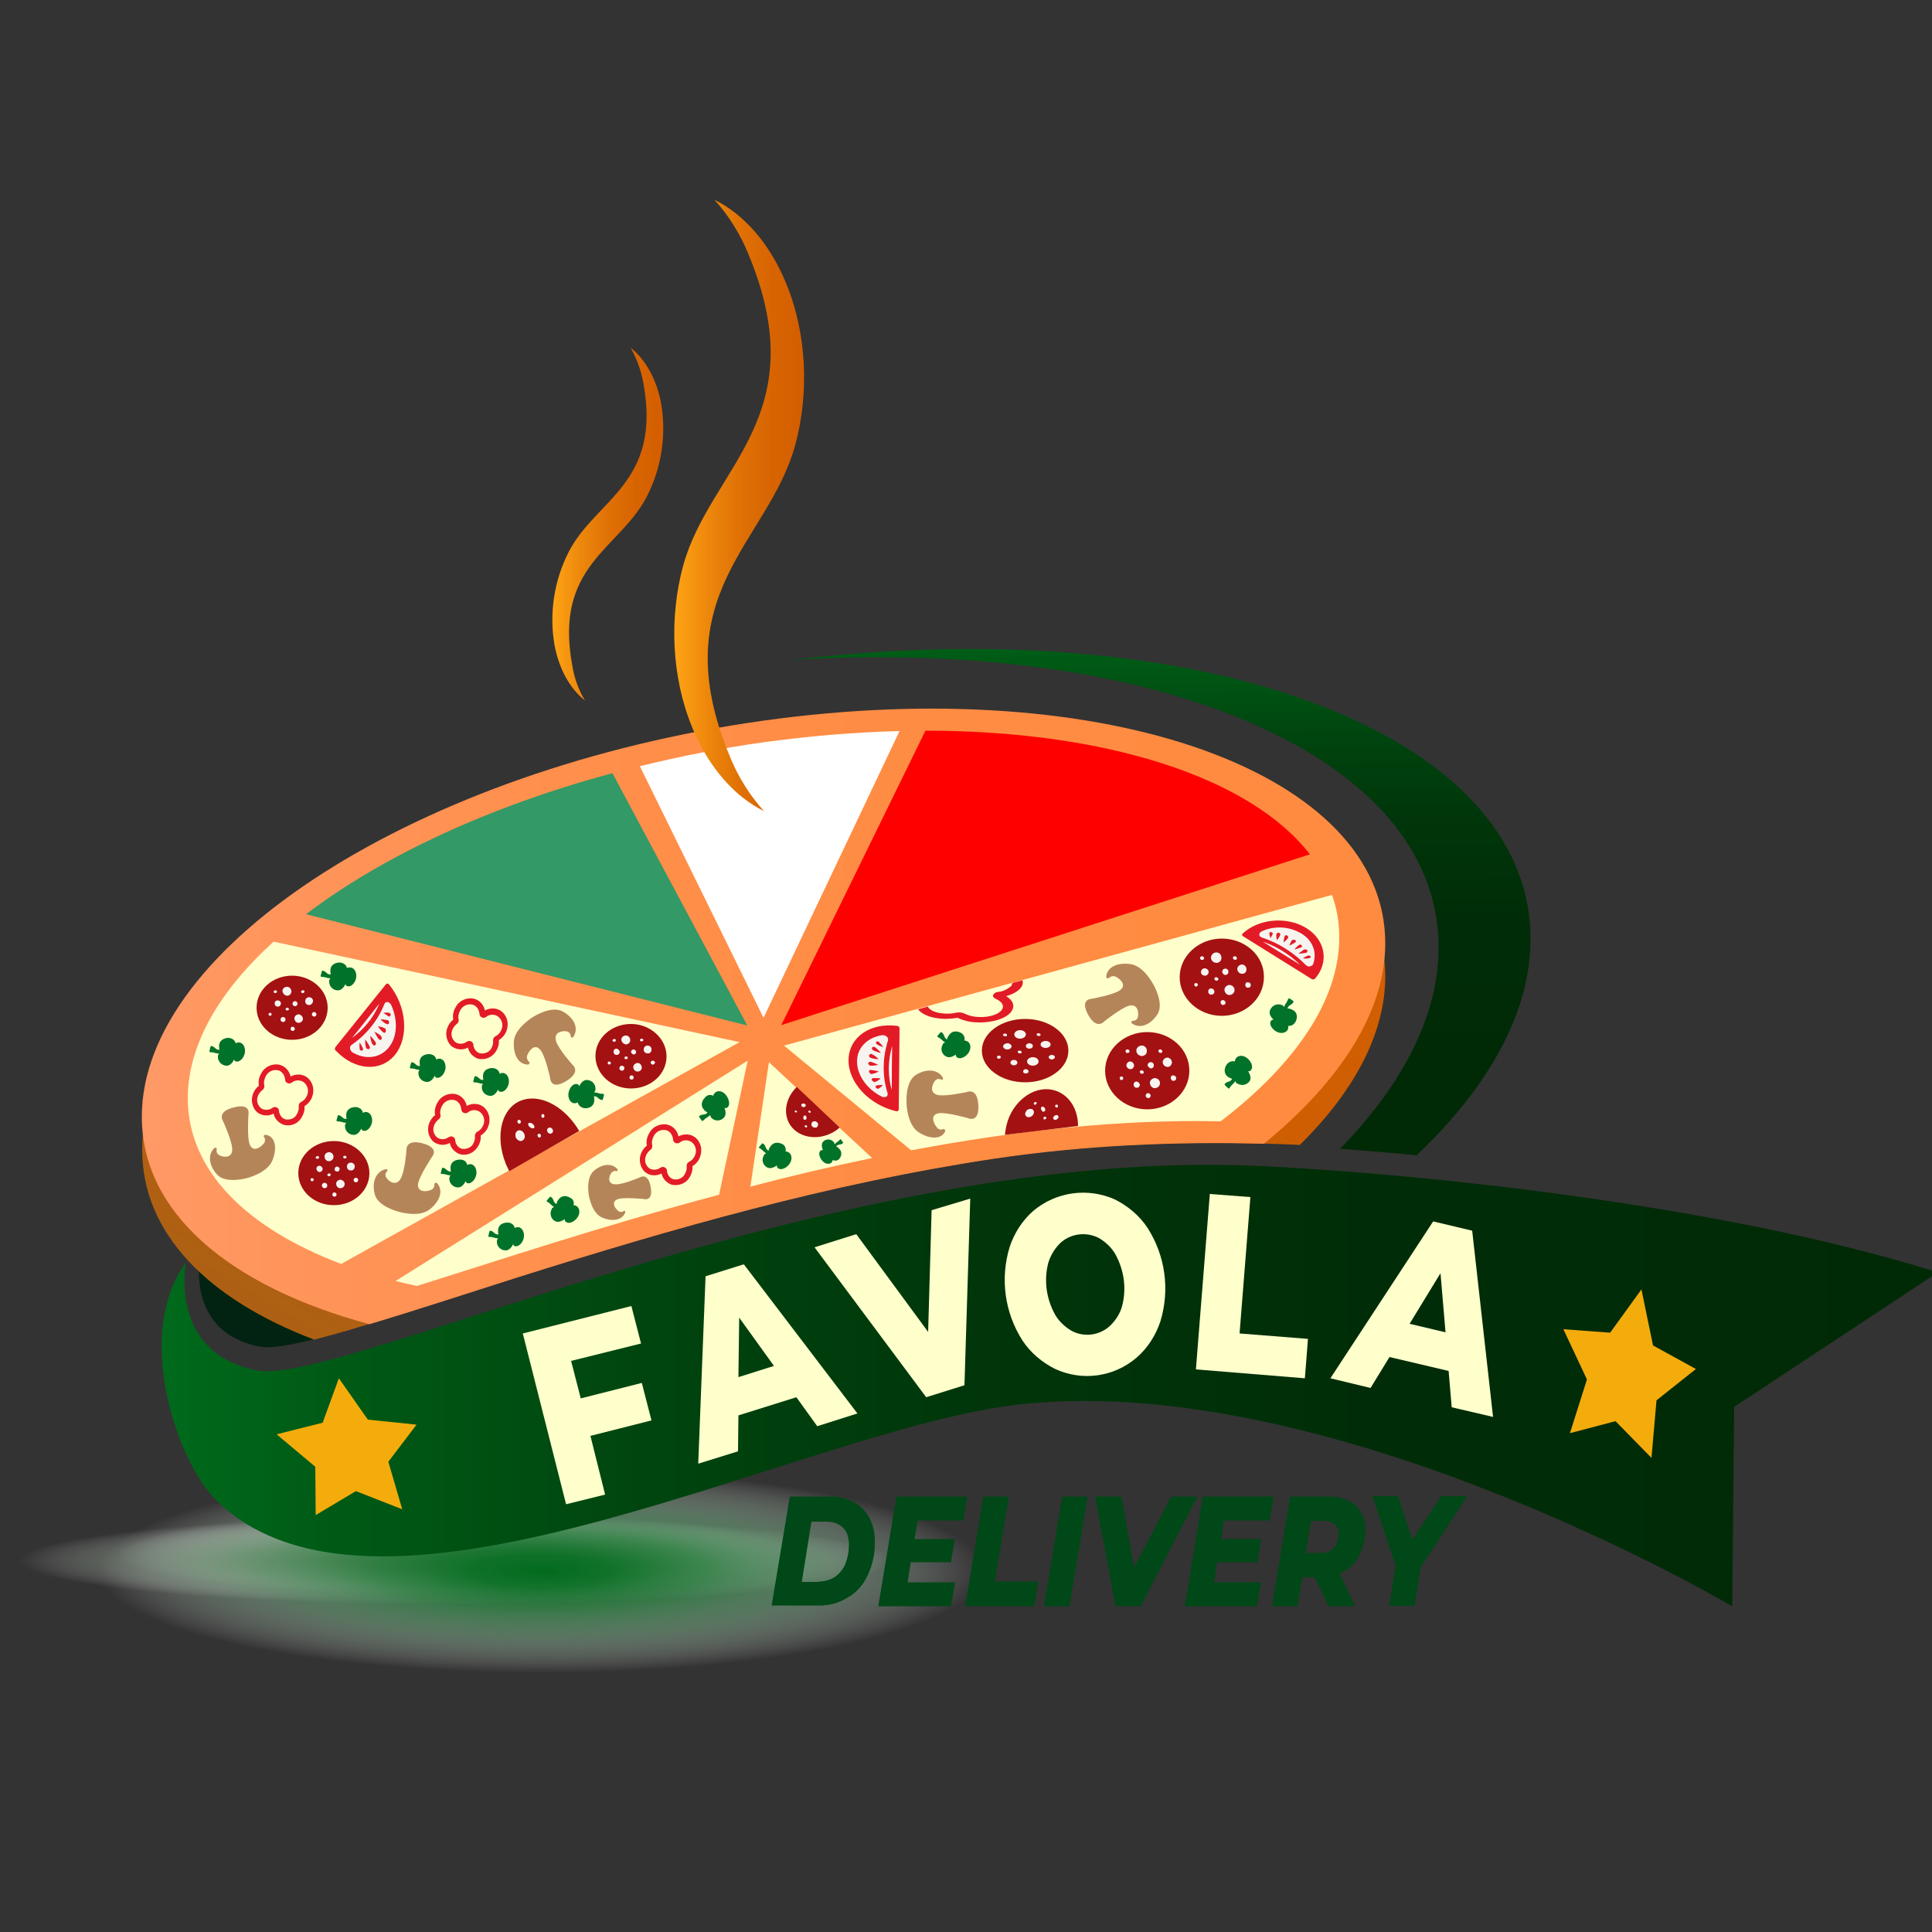 <?xml version="1.0" encoding="UTF-8"?> <svg xmlns="http://www.w3.org/2000/svg" xmlns:xlink="http://www.w3.org/1999/xlink" version="1.1" id="e336ef4f-f870-429b-a450-56c8945fea62" x="0px" y="0px" viewBox="277.5 146.7 500 500" style="enable-background:new 277.5 146.7 500 500;" xml:space="preserve"><rect x="277.5" y="146.7" width="500" height="500" fill="#333333" stroke="none"/> <style type="text/css"> .st0{fill:url(#SVGID_1_);} .st1{fill:url(#SVGID_2_);} .st2{fill:url(#SVGID_3_);} .st3{fill:url(#SVGID_4_);} .st4{fill:#022311;} .st5{fill:url(#SVGID_5_);} .st6{fill:url(#SVGID_6_);} .st7{fill:#339966;} .st8{fill:#FFFFFF;} .st9{fill:#FF0000;} .st10{fill:#FFFFCC;} .st11{fill:url(#SVGID_7_);} .st12{fill:#F4AC0C;} .st13{fill:url(#SVGID_8_);} .st14{fill:url(#SVGID_9_);} .st15{fill:#004817;} .st16{fill:#A31113;} .st17{fill:#F7F4F0;} .st18{fill:#B5855A;} .st19{fill:#E31B27;} .st20{fill:#00722A;} </style> <title>logo</title> <g id="f854ee1a-43fa-4ed0-9c2b-8bb8b130c0a4"> <g id="a433ac24-49c9-4964-9404-1d87e79416a1"> <g id="ad58ec67-55ac-4d92-bf6b-05522c2b8379"> <radialGradient id="SVGID_1_" cx="527.663" cy="1240.862" r="96.085" gradientTransform="matrix(1.29 0 0 -0.16 -285.49 747.261)" gradientUnits="userSpaceOnUse"> <stop offset="0" style="stop-color:#000000"></stop> <stop offset="0" style="stop-color:#020202"></stop> <stop offset="0.71" style="stop-color:#FFFFFF;stop-opacity:0"></stop> </radialGradient> <path class="st0" d="M554.9,550c0,8.4-55.3,15.2-123.5,15.2S308,558.4,308,550c0-8.4,55.3-15.2,123.5-15.2S554.9,541.6,554.9,550 z"></path> <radialGradient id="SVGID_2_" cx="667.807" cy="1642.32" r="96.085" gradientTransform="matrix(1.78 0 0 -0.18 -793.31 846.198)" gradientUnits="userSpaceOnUse"> <stop offset="0" style="stop-color:#003F05"></stop> <stop offset="0" style="stop-color:#024107"></stop> <stop offset="0.15" style="stop-color:#17511B;stop-opacity:0.92"></stop> <stop offset="0.33" style="stop-color:#527D55;stop-opacity:0.68"></stop> <stop offset="0.54" style="stop-color:#B4C6B5;stop-opacity:0.3"></stop> <stop offset="0.66" style="stop-color:#FFFFFF;stop-opacity:0"></stop> </radialGradient> <path class="st1" d="M618.2,549.8c0,9.8-76.6,17.8-171.1,17.8s-171.1-8-171.1-17.8s76.6-17.8,171.1-17.8S618.2,540,618.2,549.8z"></path> <radialGradient id="SVGID_3_" cx="680.312" cy="1981.709" r="96.091" gradientTransform="matrix(1.78 0 0 -0.41 -793.31 1365.761)" gradientUnits="userSpaceOnUse"> <stop offset="0" style="stop-color:#006A1B"></stop> <stop offset="0" style="stop-color:#026B1D"></stop> <stop offset="0.11" style="stop-color:#0F7329;stop-opacity:0.95"></stop> <stop offset="0.25" style="stop-color:#35894B;stop-opacity:0.8"></stop> <stop offset="0.41" style="stop-color:#73AD82;stop-opacity:0.55"></stop> <stop offset="0.58" style="stop-color:#CAE0CF;stop-opacity:0.21"></stop> <stop offset="0.67" style="stop-color:#FFFFFF;stop-opacity:0"></stop> </radialGradient> <path class="st2" d="M640.5,555.5c0,21.8-76.6,39.4-171.1,39.4s-171.1-17.7-171.1-39.4c0-21.8,76.6-39.5,171.1-39.5 S640.5,533.7,640.5,555.5z"></path> <linearGradient id="SVGID_4_" gradientUnits="userSpaceOnUse" x1="577.504" y1="584.878" x2="578.712" y2="468.952" gradientTransform="matrix(1 0 0 -1 0 890.64)"> <stop offset="0" style="stop-color:#006A1B"></stop> <stop offset="9.000000e-002" style="stop-color:#005B16"></stop> <stop offset="0.27" style="stop-color:#00450F"></stop> <stop offset="0.46" style="stop-color:#00360A"></stop> <stop offset="0.68" style="stop-color:#002D07"></stop> <stop offset="0.99" style="stop-color:#002A06"></stop> </linearGradient> <path class="st3" d="M482.4,317.5c106.3-12.8,191.2,18.8,191.2,72.2c0,19-10.8,38.3-29.5,56c-6.7-0.7-13.4-1.2-19.8-1.7 c16.2-16.6,25.5-34.5,25.5-52.1C649.9,342.5,577.3,311.7,482.4,317.5z"></path> <path class="st4" d="M329.3,471.9c0,0-3.9,19.7,15.5,23.3c3.7,0.7,11.2-1,21.6-4C350.6,486.9,337.8,480.3,329.3,471.9z"></path> <linearGradient id="SVGID_5_" gradientUnits="userSpaceOnUse" x1="404.073" y1="350.926" x2="545.36" y2="585.495" gradientTransform="matrix(1 0 0 -1 0 890.64)"> <stop offset="0" style="stop-color:#A96015"></stop> <stop offset="3.000000e-002" style="stop-color:#AB6014"></stop> <stop offset="0.38" style="stop-color:#C25F09"></stop> <stop offset="0.71" style="stop-color:#CF5E02"></stop> <stop offset="1" style="stop-color:#D45E00"></stop> </linearGradient> <path class="st5" d="M475.1,341.8c88.8-12.4,160.9,13.4,160.9,57.6c0,14.8-8.1,29.8-22.1,43.6c-26.4-1.2-52.7-0.5-79.2,3.5 c-42,6.3-83,18-123.5,30.8c-14.6,4.6-29.2,9.5-44,13.8c-1.7,0.5-4.9,1.4-8.4,2.3c-27.6-10.5-44.5-27.6-44.5-49.1 C314.2,400.1,386.2,354.2,475.1,341.8z"></path> <linearGradient id="SVGID_6_" gradientUnits="userSpaceOnUse" x1="314.186" y1="480.948" x2="635.946" y2="480.948" gradientTransform="matrix(1 0 0 -1 0 890.64)"> <stop offset="0" style="stop-color:#FF9966"></stop> <stop offset="0.11" style="stop-color:#FF955B"></stop> <stop offset="0.34" style="stop-color:#FF8F4C"></stop> <stop offset="0.61" style="stop-color:#FF8C43"></stop> <stop offset="0.99" style="stop-color:#FF8B40"></stop> </linearGradient> <path class="st6" d="M475.1,333.2c88.8-12.4,160.9,13.4,160.9,57.6c0,17.8-11.7,35.8-31.4,51.9c-23.3-0.6-46.6,0.4-70,3.9 c-42,6.3-83,18-123.5,30.8c-12.6,4-25.3,8.2-38,12c-36-9.7-58.9-28.7-58.9-53.7C314.2,391.5,386.2,345.6,475.1,333.2z"></path> <path class="st7" d="M356.7,383.3l114.2,28.8L436,346.8C404,355.4,376.3,368.4,356.7,383.3z"></path> <path class="st8" d="M443.1,345l32,65.1l35.2-74.2c-11.8,0.3-23.5,1.3-35.2,2.9C464.3,340.3,453.6,342.4,443.1,345z"></path> <path class="st9" d="M517,335.8L479.7,412l136.8-44.2C601.1,347.9,563.8,335.8,517,335.8z"></path> <path class="st10" d="M622.2,378.3l-141.8,39l32.9,27.1c26.5-5,53.8-8.1,80.1-7.5c19.2-14.7,30.7-31.3,30.7-47.6 C624.1,385.5,623.5,381.8,622.2,378.3z"></path> <path class="st10" d="M503.2,446.4l-26.7-24.8l-4.8,32.2C481.9,451.1,492.5,448.6,503.2,446.4z"></path> <path class="st10" d="M463.6,455.9l7.4-34.7l-91.1,57c1.8,0.5,3.6,0.9,5.5,1.3C406.8,472.8,433.8,463.8,463.6,455.9z"></path> <path class="st10" d="M365.8,473.8l103.1-57.4l-120.6-26c-14.1,12.8-22.2,26.8-22.2,40.5C326.1,449.6,341.2,464.5,365.8,473.8z"></path> <linearGradient id="SVGID_7_" gradientUnits="userSpaceOnUse" x1="319.338" y1="385.387" x2="778.989" y2="385.387" gradientTransform="matrix(1 0 0 -1 0 890.64)"> <stop offset="0" style="stop-color:#006A1B"></stop> <stop offset="9.000000e-002" style="stop-color:#005B16"></stop> <stop offset="0.27" style="stop-color:#00450F"></stop> <stop offset="0.46" style="stop-color:#00360A"></stop> <stop offset="0.68" style="stop-color:#002D07"></stop> <stop offset="0.99" style="stop-color:#002A06"></stop> </linearGradient> <path class="st11" d="M325.6,473.5c0,0-4.6,23.5,18.6,27.9c21.7,4,151.2-58.5,260.2-52.9h0.1c52.7,2.7,125.3,11.9,174.5,27.5 l-52.7,34.8l-0.5,51.6c0,0-102.9-60.9-183.9-52.3c-55.8,5.9-165.9,66.4-208.3,25C323.1,524.9,312.1,491.7,325.6,473.5z"></path> <polygon class="st12" points="365.2,503.4 372.7,514.1 385.3,515.4 378,525 381.6,537.3 369.6,532.6 359.2,538.8 359.1,526.3 349.1,517.9 361,514.9 "></polygon> <polygon class="st12" points="702.3,480.4 705.3,494.9 716.4,501 706.2,509.1 704.9,524 695.6,514.5 683.8,517.6 688.2,503.7 682.1,490.7 694.2,491.6 "></polygon> <linearGradient id="SVGID_8_" gradientUnits="userSpaceOnUse" x1="451.989" y1="613.14" x2="485.583" y2="613.14" gradientTransform="matrix(1 0 0 -1 0 890.64)"> <stop offset="0" style="stop-color:#FFA415"></stop> <stop offset="0.26" style="stop-color:#ED870C"></stop> <stop offset="0.52" style="stop-color:#DF7005"></stop> <stop offset="0.78" style="stop-color:#D76301"></stop> <stop offset="1" style="stop-color:#D45E00"></stop> </linearGradient> <path class="st13" d="M466.4,342.5c-17.5-42.1,9.9-55.2,16.9-80.6c3.6-13.3,3.1-28.7-2.4-42c-4.3-10.4-11-17.8-18.5-21.5 c3.7,4.1,6.7,8.9,8.8,14.1c17.5,42.1-9.9,55.2-16.9,80.6c-3.6,13.3-3.1,28.7,2.4,42c4.3,10.4,11,17.8,18.5,21.5 C471.5,352.5,468.5,347.7,466.4,342.5z"></path> <linearGradient id="SVGID_9_" gradientUnits="userSpaceOnUse" x1="420.389" y1="608.297" x2="449.113" y2="608.297" gradientTransform="matrix(1 0 0 -1 0 890.64)"> <stop offset="0" style="stop-color:#FFA415"></stop> <stop offset="0.26" style="stop-color:#ED870C"></stop> <stop offset="0.52" style="stop-color:#DF7005"></stop> <stop offset="0.78" style="stop-color:#D76301"></stop> <stop offset="1" style="stop-color:#D45E00"></stop> </linearGradient> <path class="st14" d="M425.6,318.9c-4.8-26,12.3-30.1,19.3-43.7c3.8-7.4,5.1-15.9,3.7-24.1c-1.2-6.4-4.1-11.4-7.9-14.4 c1.6,2.8,2.7,5.9,3.3,9.1c4.8,26-12.3,30.1-19.3,43.7c-3.8,7.4-5.1,15.9-3.7,24.1c1.2,6.4,4.1,11.4,7.9,14.4 C427.2,325.2,426.1,322.1,425.6,318.9z"></path> <path class="st10" d="M483.6,508.3l-15,4.7l-0.1,9.3l-10.3,3.2l1.9-48.5l9.9-3.1l29.4,38.6l-10.4,3.3L483.6,508.3z M477.8,500.2 l-9-12.5l-0.2,15.4L477.8,500.2z"></path> <path class="st10" d="M425.3,498.9l2.5,9.7l15.8-4l2.5,9.7l-15.8,4l3.8,15.2l-10.1,2.5l-11.2-44.2l28.1-7.1l2.5,9.7L425.3,498.9z "></path> <path class="st10" d="M528.6,456.9l-1.5,48.3l-9.9,3.1l-28.9-38.8l10.8-3.4l18.6,25.3l0.9-31.5L528.6,456.9z"></path> <path class="st10" d="M550.6,501c-3.4-1.7-6.4-4.2-8.5-7.4c-4.6-7.2-5.8-16-3.3-24.2c1.2-3.6,3.3-6.9,6.2-9.4 c5.9-4.9,14-6,21-2.9c3.4,1.7,6.4,4.2,8.5,7.4c4.6,7.2,5.8,16,3.3,24.2c-1.2,3.6-3.3,6.9-6.2,9.4 C565.7,503.1,557.6,504.2,550.6,501L550.6,501z M564.9,489.7c1.4-1.4,2.5-3.1,3-5c1.2-4.6,0.5-9.4-1.8-13.5 c-1-1.7-2.5-3.1-4.2-4.1c-3.3-1.7-7.4-1.2-10.1,1.4c-1.4,1.4-2.4,3.1-3,5c-1.2,4.6-0.5,9.4,1.8,13.5c1,1.7,2.5,3.1,4.2,4.1 C558.1,492.9,562.2,492.3,564.9,489.7L564.9,489.7z"></path> <path class="st10" d="M590.6,455.7l10.5,0.8l-2.8,35.3l17.7,1.4l-0.8,10.2l-28.2-2.3L590.6,455.7z"></path> <path class="st10" d="M652.4,501.5l-15.3-3.6l-4.9,8l-10.4-2.5l26.6-40.6l10.1,2.4l5.4,48.2l-10.7-2.5L652.4,501.5z M651.6,491.5 l-1.3-15.3l-8,13.1L651.6,491.5z"></path> <path class="st15" d="M481.9,534h10.2c2.2-0.1,4.3,0.4,6.3,1.4c1.7,0.9,3.2,2.4,4.1,4.1c1,2,1.5,4.1,1.4,6.3c0.1,3-0.6,6-1.9,8.7 c-1.1,2.4-2.9,4.4-5.2,5.7c-2.3,1.4-4.9,2.1-7.6,2h-12L481.9,534z M489.4,556c1.5,0,2.9-0.4,4.2-1.2c1.2-0.9,2.1-2,2.7-3.4 c0.6-1.6,0.9-3.2,0.9-4.9c0-1.9-0.5-3.4-1.5-4.4c-1-1-2.4-1.6-4.3-1.6h-3.9l-2.5,15.6H489.4z"></path> <path class="st15" d="M515,540.2l-0.8,4.8h10.4l-1,6h-10.4l-0.8,5.2h12.3l-1.1,6.2h-18.8l4.7-28.4h18.3l-1,6.2L515,540.2z"></path> <path class="st15" d="M532,534h6.6l-3.6,22h11.2l-1.1,6.4h-17.8L532,534z"></path> <path class="st15" d="M552.4,534h6.6l-4.7,28.4h-6.6L552.4,534z"></path> <path class="st15" d="M587.4,534l-14.7,28.4h-6.5l-5.3-28.4h6.8l3.3,18.4l9.6-18.4H587.4z"></path> <path class="st15" d="M594.2,540.2l-0.7,4.8h10.4l-1,6h-10.4l-0.8,5.2h12.2l-1.1,6.2h-18.7l4.7-28.4h18.3l-1,6.2L594.2,540.2z"></path> <path class="st15" d="M629,549.8c-1.1,1.9-2.8,3.3-4.8,4.1l4,8.5h-6.9l-3.5-7.5h-3.3l-1.2,7.5h-6.6l4.7-28.4h10 c3,0,5.3,0.8,7,2.4c1.7,1.6,2.5,3.8,2.5,6.6C630.7,545.4,630.2,547.7,629,549.8z M623,541.2c-0.8-0.6-1.7-0.9-2.7-0.9h-3.5 l-1.4,8.3h3.9c1.3,0.1,2.5-0.4,3.4-1.3c0.9-1,1.3-2.3,1.2-3.6C624.1,542.9,623.7,541.9,623,541.2L623,541.2z"></path> <path class="st15" d="M645.2,552.3l-1.6,10h-6.6l1.7-10.3l-6-18.1h6.6l3.7,11.3l7.5-11.3h6.7L645.2,552.3z"></path> <path class="st16" d="M548.9,428.6c4.5,0.4,7.6,4.4,7.6,9.5l-18.9,2.3c0-0.5,0.1-1,0.2-1.6C538.8,432.8,543.8,428.2,548.9,428.6z "></path> <path class="st17" d="M544.9,435.1c-0.3,0.6-0.9,0.8-1.5,0.7c-0.5-0.2-0.7-0.7-0.5-1.2c0,0,0,0,0,0c0-0.1,0.1-0.1,0.1-0.2 c0.3-0.6,0.9-0.8,1.5-0.7c0.5,0.2,0.7,0.7,0.5,1.2c0,0,0,0,0,0C545,435,544.9,435,544.9,435.1L544.9,435.1z"></path> <path class="st17" d="M546.9,433.4c0.1-0.2,0.4-0.4,0.6-0.3c0,0,0.1,0,0.1,0.1c0.3,0.2,0.5,0.5,0.4,0.9c-0.1,0.2-0.4,0.4-0.6,0.3 c0,0-0.1,0-0.1-0.1C547,434.1,546.9,433.8,546.9,433.4z"></path> <path class="st17" d="M550.2,435.7c0.2-0.3,0.5-0.5,0.9-0.4c0.3,0.1,0.4,0.4,0.3,0.7c0,0,0,0.1-0.1,0.1c-0.2,0.3-0.5,0.5-0.9,0.4 c-0.3-0.1-0.4-0.4-0.3-0.7C550.1,435.8,550.1,435.8,550.2,435.7z"></path> <path class="st17" d="M550.6,432.8c0.1-0.2,0.3-0.3,0.5-0.2c0.2,0.1,0.2,0.2,0.2,0.4c0,0,0,0,0,0l0,0.1c-0.1,0.2-0.3,0.3-0.5,0.2 C550.6,433.2,550.5,433,550.6,432.8C550.6,432.8,550.6,432.8,550.6,432.8C550.6,432.8,550.6,432.8,550.6,432.8z"></path> <path class="st17" d="M547.6,435.9c0.1-0.2,0.3-0.2,0.5-0.2c0.2,0.1,0.2,0.3,0.1,0.5c0,0,0,0,0,0v0c-0.1,0.2-0.3,0.2-0.5,0.2 C547.5,436.3,547.5,436.1,547.6,435.9L547.6,435.9z"></path> <path class="st17" d="M545.7,432.4c-0.1,0.2-0.3,0.2-0.5,0.2c-0.1-0.1-0.2-0.3-0.1-0.5l0,0c0.1-0.2,0.3-0.2,0.5-0.2 C545.8,432,545.9,432.2,545.7,432.4L545.7,432.4z"></path> <path class="st18" d="M570,396.2c3.5,0.4,6,5.3,6,5.3s2.8,4.8,1.1,7.6c-1.8,2.9-4.6,3.9-6.6,2.5c-0.2-0.1-0.2-0.3-0.2-0.5 c0.1-0.1,0.2-0.2,0.3-0.2c0.7,0,1.3-0.4,1.4-1.1c0.3-1.6-0.4-3.4-2.4-2.8s-6.4,4.1-6.4,4.1s-1.9,2.2-4.1-1.8s0.8-4.1,0.8-4.1 s5.7-1,7.4-2.2c1.7-1.2,0.5-2.7-1-3.5c-0.6-0.3-1.3-0.2-1.8,0.3c-0.2,0.1-0.4,0.1-0.6,0c0,0,0,0,0,0c-0.1-0.1-0.1-0.2-0.1-0.3 C563.9,397.2,566.4,395.7,570,396.2z"></path> <path class="st19" d="M617,400.1L599.2,389c-0.2-0.1-0.3-0.4-0.2-0.6c0,0,0,0,0,0c0,0,0.1-0.1,0.1-0.1c4.2-3.9,11.5-4.5,16.5-1.4 c5,3.1,5.9,8.9,2.2,13.1C617.6,400.2,617.3,400.2,617,400.1z"></path> <path class="st17" d="M616.5,396.8c-0.4,0.1-0.7-0.1-1-0.3c-3.2-3.3-7.2-5.8-11.5-7.2c-0.3-0.1-0.6-0.4-0.6-0.7 c0-0.3,0.2-0.6,0.5-0.8c3.3-1.6,7.2-1.4,10.4,0.5c3.1,1.9,4.1,5.1,3,8C617.2,396.5,616.9,396.7,616.5,396.8z"></path> <path class="st17" d="M604.3,390.4c3.2,2,6.5,4,9.7,6C611.2,393.7,607.9,391.6,604.3,390.4z"></path> <path class="st19" d="M614.2,391.9c-0.6,0.2-1.1,0.4-1.7,0.5l0,0c0.3-0.4,0.7-0.8,1.1-1.1l0,0c0.3-0.2,0.6-0.2,0.8,0.1 c0.1,0.1,0.1,0.2,0.1,0.3C614.4,391.7,614.3,391.8,614.2,391.9L614.2,391.9z"></path> <path class="st19" d="M615.4,393.3c-0.6,0.1-1.2,0.2-1.8,0.2l0,0c0.4-0.4,0.9-0.7,1.3-1h0c0.1-0.1,0.3-0.1,0.5-0.1 c0.1,0,0.3,0.1,0.4,0.2c0.1,0.1,0.1,0.2,0,0.4C615.7,393.2,615.6,393.3,615.4,393.3L615.4,393.3z"></path> <path class="st19" d="M616.2,394.7c-0.5,0.1-1,0.1-1.5,0l0,0c0.4-0.3,0.8-0.5,1.3-0.7l0,0c0.1,0,0.3,0,0.4,0 c0.1,0,0.2,0.1,0.3,0.2c0,0.1,0,0.2,0,0.3C616.4,394.6,616.3,394.7,616.2,394.7L616.2,394.7z"></path> <path class="st19" d="M609.9,389.2c-0.1,0.5-0.2,0.9-0.2,1.4l0,0c0.4-0.3,0.8-0.7,1.1-1.1l0,0c0.1-0.1,0.1-0.2,0.1-0.4 c-0.1-0.1-0.2-0.2-0.3-0.3c-0.1-0.1-0.3-0.1-0.4,0C610,388.9,609.9,389,609.9,389.2L609.9,389.2z"></path> <path class="st19" d="M607.8,388.6c0,0.5,0,1,0.2,1.4l0,0c0.3-0.4,0.6-0.8,0.8-1.3v0c0.1-0.1,0-0.3,0-0.4 c-0.1-0.1-0.2-0.2-0.4-0.2c-0.1,0-0.3,0-0.4,0.1C607.9,388.3,607.8,388.4,607.8,388.6L607.8,388.6z"></path> <path class="st19" d="M606,388.3c0,0.4,0.2,0.8,0.3,1.2l0,0c0.2-0.4,0.4-0.7,0.6-1.1l0,0c0-0.1,0-0.2-0.1-0.3 c-0.2-0.2-0.5-0.2-0.7-0.1C606,388.1,606,388.2,606,388.3L606,388.3z"></path> <path class="st19" d="M612.7,390.6c-0.5,0.3-1,0.6-1.5,0.8l0,0c0.1-0.5,0.4-0.9,0.6-1.3l0,0c0.1-0.1,0.2-0.2,0.4-0.2 c0.2,0,0.3,0,0.5,0.1c0.1,0.1,0.2,0.2,0.2,0.3C612.9,390.4,612.8,390.5,612.7,390.6L612.7,390.6z"></path> <path class="st18" d="M515.2,439.7c-3-2-3.1-7.5-3.1-7.5s-0.4-5.5,2.4-7.3c2.9-1.8,5.8-1.4,7,0.7c0.1,0.2,0.1,0.4-0.1,0.5 c0,0,0,0,0,0c-0.1,0.1-0.2,0.1-0.3,0c-0.6-0.3-1.3-0.2-1.7,0.4c-0.9,1.3-1.2,3.2,0.9,3.6c2.1,0.4,7.5-0.8,7.5-0.8 s2.7-1.2,2.9,3.5c0.2,4.6-2.6,3.3-2.6,3.3s-5.6-1.6-7.6-1.3c-2.1,0.3-1.7,2.2-0.6,3.6c0.4,0.6,1.1,0.8,1.7,0.5 c0.2-0.1,0.4,0.1,0.5,0.3c0,0,0,0,0,0c0,0.1,0,0.2,0,0.3C521.2,441.5,518.3,441.7,515.2,439.7z"></path> <path class="st19" d="M510.3,412.9l-0.2,20.9c0,0.3-0.3,0.5-0.5,0.5c0,0,0,0,0,0c0,0-0.1,0-0.1,0c-7-1.6-12.5-7.4-12.4-13.3 c0.1-5.9,5.6-9.7,12.6-8.8C510,412.2,510.3,412.5,510.3,412.9z"></path> <path class="st17" d="M507,415c0.3,0.2,0.4,0.6,0.3,1c-1.4,4.4-1.5,9.2-0.1,13.6c0.1,0.3,0,0.7-0.3,0.9c-0.4,0.2-0.8,0.2-1.2,0 c-3.8-1.9-6.4-5.5-6.4-9.1s2.7-6.2,6.5-6.8C506.3,414.6,506.7,414.7,507,415z"></path> <path class="st17" d="M508.3,428.8c0-3.8,0-7.6,0.1-11.4C507.3,421.1,507.2,425.1,508.3,428.8z"></path> <path class="st19" d="M503.3,419.6c0.6,0.3,1.1,0.7,1.6,1.2l0,0c-0.7,0-1.3-0.1-2-0.3h0c-0.2,0-0.3-0.2-0.4-0.3 c-0.1-0.1-0.1-0.3-0.1-0.4c0.1-0.1,0.2-0.2,0.3-0.3C502.9,419.4,503.1,419.4,503.3,419.6L503.3,419.6z"></path> <path class="st19" d="M504.1,417.8c0.5,0.4,1,0.9,1.4,1.4l0,0c-0.7-0.1-1.3-0.4-1.9-0.6h0c-0.2-0.1-0.3-0.2-0.4-0.4 c-0.1-0.1-0.1-0.3,0-0.4c0.1-0.1,0.2-0.2,0.4-0.2C503.7,417.6,503.9,417.7,504.1,417.8L504.1,417.8z"></path> <path class="st19" d="M505,416.4c0.4,0.4,0.8,0.8,1.1,1.3l0,0c-0.6-0.2-1.1-0.4-1.6-0.7h0c-0.1-0.1-0.2-0.2-0.3-0.3 c0-0.1,0-0.3,0.1-0.4c0.1-0.1,0.2-0.1,0.4-0.1C504.7,416.2,504.9,416.3,505,416.4L505,416.4z"></path> <path class="st19" d="M503.3,424.6c0.6-0.1,1.1-0.3,1.6-0.6l0,0c-0.6-0.2-1.3-0.3-2-0.4h0c-0.2,0-0.3,0-0.4,0.1 c-0.1,0.1-0.1,0.3-0.1,0.4c0.1,0.2,0.2,0.3,0.3,0.4C502.9,424.7,503,424.7,503.3,424.6L503.3,424.6z"></path> <path class="st19" d="M504,426.7c0.5-0.2,1-0.5,1.4-0.9l0,0c-0.6-0.1-1.3-0.1-1.9-0.1h0c-0.2,0-0.4,0.2-0.4,0.4c0,0,0,0,0,0 c0,0.1,0,0.2,0.1,0.2c0.1,0.1,0.2,0.3,0.4,0.3C503.7,426.8,503.8,426.8,504,426.7L504,426.7z"></path> <path class="st19" d="M504.9,428.4c0.4-0.2,0.8-0.6,1.1-0.9l0,0c-0.5,0-1.1,0-1.6,0.1h0c-0.1,0-0.2,0.1-0.3,0.2 c0,0.1,0,0.3,0.1,0.4c0.1,0.1,0.2,0.2,0.3,0.2C504.6,428.5,504.8,428.5,504.9,428.4L504.9,428.4z"></path> <path class="st19" d="M502.9,421.5c0.7,0.2,1.3,0.5,1.9,0.8l0,0c-0.6,0.1-1.2,0.2-1.9,0.2h0c-0.2,0-0.4-0.1-0.5-0.2 c-0.1-0.1-0.2-0.3-0.2-0.4c0-0.1,0.1-0.3,0.2-0.3C502.5,421.5,502.7,421.5,502.9,421.5L502.9,421.5z"></path> <path class="st16" d="M482.1,438c-2.1-3-1.3-7.2,1.6-10l11.1,10.5c-0.3,0.3-0.6,0.5-1,0.8C489.8,442,484.5,441.4,482.1,438z"></path> <path class="st17" d="M488,436.9c0.5-0.1,1,0.1,1.2,0.6c0.1,0.4-0.1,0.8-0.4,1c0,0,0,0,0,0l-0.1,0c-0.5,0.1-1-0.1-1.2-0.6 c-0.1-0.4,0.1-0.8,0.5-1c0,0,0,0,0,0H488z"></path> <path class="st17" d="M485.9,436.5c-0.2,0.1-0.5-0.1-0.5-0.4c-0.1-0.3,0.1-0.6,0.3-0.7c0.2-0.1,0.5,0.1,0.5,0.4 C486.3,436.1,486.2,436.4,485.9,436.5z"></path> <path class="st17" d="M485.6,433.2c-0.3,0.1-0.6-0.1-0.7-0.3c-0.1-0.2,0-0.5,0.3-0.6c0,0,0,0,0,0h0.1c0.3-0.1,0.6,0.1,0.7,0.3 C486.1,432.9,485.9,433.2,485.6,433.2C485.7,433.3,485.7,433.3,485.6,433.2C485.7,433.3,485.7,433.3,485.6,433.2z"></path> <path class="st17" d="M483.6,434.6c-0.2,0-0.3,0-0.4-0.2c-0.1-0.1,0-0.3,0.1-0.3c0,0,0,0,0,0h0c0.2,0,0.3,0,0.4,0.2 C483.9,434.4,483.8,434.5,483.6,434.6C483.7,434.6,483.7,434.6,483.6,434.6L483.6,434.6z"></path> <path class="st17" d="M487.1,434.7c-0.2,0-0.3-0.1-0.4-0.3c0-0.1,0.1-0.3,0.2-0.3c0,0,0,0,0,0h0c0.2,0,0.3,0.1,0.4,0.3 C487.3,434.6,487.2,434.7,487.1,434.7C487.1,434.7,487.1,434.7,487.1,434.7L487.1,434.7z"></path> <path class="st17" d="M486,437.9c0.2,0,0.3,0.1,0.4,0.3c0,0.1-0.1,0.3-0.2,0.3h0c-0.2,0-0.3-0.1-0.4-0.2 C485.7,438,485.8,437.9,486,437.9C485.9,437.9,485.9,437.9,486,437.9L486,437.9L486,437.9z"></path> <path class="st16" d="M413,431.3c4.9-1.4,10.9,2.1,14.4,8.1l-18.1,10.4c-0.3-0.6-0.6-1.2-0.9-1.9 C405.4,440.4,407.4,432.9,413,431.3z"></path> <path class="st17" d="M413.3,440.6c0.1,0.7-0.3,1.3-1,1.4c0,0,0,0,0,0h-0.1c-0.7-0.1-1.3-0.7-1.3-1.4c-0.1-0.7,0.3-1.3,1-1.4 c0,0,0,0,0,0h0.1C412.7,439.3,413.2,439.9,413.3,440.6z"></path> <path class="st17" d="M414.2,437.8c-0.1-0.4,0.2-0.6,0.6-0.5c0.5,0.1,0.8,0.4,1,0.9c0.1,0.4-0.2,0.6-0.6,0.5 C414.8,438.6,414.4,438.3,414.2,437.8z"></path> <path class="st17" d="M419.1,439.3c-0.1-0.4,0.2-0.7,0.6-0.8c0,0,0,0,0,0h0.1c0.4,0,0.8,0.4,0.8,0.8c0.1,0.4-0.2,0.7-0.6,0.8 h-0.1C419.5,440.1,419.1,439.7,419.1,439.3z"></path> <path class="st17" d="M417.6,435.5c0-0.2,0.1-0.4,0.3-0.5h0c0.3,0,0.5,0.2,0.5,0.5c0,0.2-0.1,0.4-0.3,0.5h0 C417.8,436,417.6,435.8,417.6,435.5z"></path> <path class="st17" d="M416.6,440.5c0-0.2,0.2-0.4,0.4-0.4h0.1c0.3,0.1,0.4,0.3,0.4,0.6c0,0.2-0.2,0.4-0.4,0.4c0,0,0,0,0,0H417 C416.8,441,416.6,440.8,416.6,440.5z"></path> <path class="st17" d="M412.3,437.1c0,0.2-0.2,0.4-0.4,0.4c0,0,0,0,0,0h-0.1c-0.3-0.1-0.4-0.3-0.4-0.6c0-0.2,0.2-0.4,0.4-0.4 c0,0,0,0,0,0h0.1C412.2,436.6,412.3,436.8,412.3,437.1z"></path> <path class="st18" d="M410.5,416.1c0.3-3.5,5.1-6.3,5.1-6.3s4.7-3,7.6-1.3c3,1.7,4.1,4.4,2.7,6.5c-0.1,0.2-0.3,0.3-0.5,0.2 c0,0,0,0,0,0c-0.1-0.1-0.2-0.2-0.2-0.3c0-0.7-0.5-1.2-1.1-1.3c-1.6-0.2-3.3,0.5-2.7,2.5c0.6,2.1,4.3,6.2,4.3,6.2s2.3,1.8-1.7,4.2 c-4,2.4-4.1-0.7-4.1-0.7s-1.2-5.7-2.5-7.3c-1.3-1.7-2.7-0.4-3.4,1.2c-0.3,0.6-0.1,1.3,0.4,1.8c0.2,0.2,0.2,0.4,0,0.6 c-0.1,0.1-0.2,0.1-0.3,0.1C411.8,422.2,410.2,419.8,410.5,416.1z"></path> <path class="st18" d="M433.3,461.8c-2.7-1.2-3.4-5.7-3.4-5.7s-0.9-4.5,1.3-6.4c2.2-1.9,4.8-2,6.1-0.4c0.1,0.1,0.1,0.3,0,0.4 c-0.1,0.1-0.2,0.1-0.3,0.1c-0.5-0.2-1.1,0.1-1.4,0.6c-0.7,1.2-0.7,2.8,1.2,2.8c1.9,0.1,6.3-1.8,6.3-1.8s2.1-1.4,2.8,2.5 s-1.8,3.1-1.8,3.1s-4.9-0.5-6.6,0c-1.7,0.5-1.2,2.1-0.1,3c0.4,0.4,1.1,0.5,1.5,0.1c0.2-0.1,0.4,0,0.4,0.1c0,0,0,0,0,0 c0,0.1,0,0.2,0,0.3C438.6,462.4,436.2,463,433.3,461.8z"></path> <path class="st18" d="M388.7,459.7c-2.8,2.2-8,0.6-8,0.6s-5.4-1.3-6.2-4.5c-0.9-3.3,0.4-6,2.8-6.5c0.2-0.1,0.4,0,0.5,0.2 c0,0,0,0,0,0c0,0.1,0,0.2-0.1,0.3c-0.5,0.5-0.6,1.2-0.2,1.7c0.9,1.3,2.7,2.1,3.7,0.2c1.1-1.9,1.5-7.4,1.5-7.4s-0.3-2.9,4.2-1.7 c4.5,1.2,2.4,3.5,2.4,3.5s-3.2,4.8-3.6,6.9c-0.3,2,1.6,2.3,3.2,1.7c0.7-0.2,1.1-0.8,1-1.5c0-0.2,0.2-0.4,0.4-0.4 c0.1,0,0.2,0,0.3,0.1C392.2,454.6,391.6,457.4,388.7,459.7z"></path> <path class="st18" d="M348,447c-1.3,3.3-6.6,4.6-6.6,4.6s-5.3,1.5-7.6-0.8c-2.3-2.4-2.6-5.4-0.8-7c0.1-0.1,0.4-0.1,0.5,0 c0.1,0.1,0.1,0.2,0.1,0.3c-0.2,0.6,0.1,1.3,0.7,1.6c1.5,0.7,3.4,0.5,3.3-1.7s-2.4-7.2-2.4-7.2s-1.7-2.4,2.8-3.5 c4.5-1.2,3.8,1.8,3.8,1.8s-0.4,5.8,0.3,7.7c0.7,2,2.5,1.2,3.6-0.1c0.5-0.5,0.5-1.3,0.1-1.8c-0.1-0.2,0-0.4,0.2-0.5c0,0,0,0,0,0 c0.1,0,0.2-0.1,0.3,0C348.6,440.7,349.4,443.6,348,447z"></path> <path class="st19" d="M364.3,417.7l13.1-16.3c0.2-0.2,0.5-0.2,0.7,0c0,0,0.1,0.1,0.1,0.1c4.5,5.5,5.2,13.5,1.6,18.1 c-3.7,4.6-10.4,4.2-15.3-0.9C364.1,418.4,364.1,418,364.3,417.7z"></path> <path class="st17" d="M368.1,418.1c-0.1-0.4,0.1-0.8,0.4-1c3.8-2.6,6.8-6.3,8.5-10.6c0.1-0.3,0.5-0.5,0.8-0.5 c0.4,0.1,0.7,0.4,0.9,0.7c1.8,3.9,1.7,8.3-0.6,11.1c-2.3,2.8-6,3.2-9.3,1.3C368.4,418.9,368.2,418.5,368.1,418.1z"></path> <path class="st17" d="M375.7,406.4c-2.4,3-4.7,6-7.1,8.9C371.7,413.1,374.2,410,375.7,406.4z"></path> <path class="st19" d="M373.8,416.8c-0.3-0.6-0.4-1.3-0.5-2l0,0c0.5,0.4,0.9,0.9,1.3,1.5v0c0.1,0.1,0.2,0.3,0.2,0.5 c0,0.2-0.1,0.3-0.2,0.4c-0.1,0.1-0.3,0.1-0.4,0C374,417.1,373.9,417,373.8,416.8L373.8,416.8z"></path> <path class="st19" d="M372.2,417.7c-0.2-0.6-0.2-1.3-0.2-2l0,0c0.4,0.5,0.8,1.1,1.1,1.7v0c0.1,0.2,0.1,0.3,0.1,0.5 c0,0.2-0.1,0.3-0.3,0.3c-0.1,0-0.3,0-0.4-0.1C372.3,418.1,372.2,417.9,372.2,417.7L372.2,417.7z"></path> <path class="st19" d="M370.6,418.2c-0.1-0.6-0.1-1.1,0-1.7l0,0c0.3,0.5,0.6,1,0.8,1.5v0c0.1,0.1,0.1,0.3,0,0.4 c0,0.1-0.1,0.2-0.3,0.2c-0.1,0-0.3,0-0.3-0.1C370.7,418.5,370.6,418.4,370.6,418.2L370.6,418.2z"></path> <path class="st19" d="M377,412.8c-0.5-0.3-1.1-0.4-1.7-0.5l0,0c0.4,0.6,0.8,1.1,1.3,1.5h0c0.1,0.1,0.3,0.2,0.4,0.2 c0.1,0,0.3-0.1,0.3-0.3c0.1-0.2,0.1-0.3,0-0.5C377.4,413,377.3,412.9,377,412.8L377,412.8z"></path> <path class="st19" d="M377.7,410.7c-0.5-0.1-1.1-0.2-1.7-0.2l0,0c0.4,0.5,0.9,0.9,1.5,1.2l0,0c0.2,0.1,0.5,0.1,0.6-0.1 c0,0,0,0,0,0c0.1-0.1,0.1-0.1,0.1-0.2c0-0.2,0-0.3-0.1-0.5C378,410.8,377.9,410.7,377.7,410.7L377.7,410.7z"></path> <path class="st19" d="M378.1,408.8c-0.5-0.1-0.9,0-1.4,0l0,0c0.4,0.3,0.9,0.6,1.3,0.9h0c0.1,0.1,0.3,0.1,0.4,0 c0.1-0.1,0.2-0.2,0.2-0.3c0-0.1,0-0.3-0.1-0.4C378.4,408.9,378.3,408.8,378.1,408.8L378.1,408.8z"></path> <path class="st19" d="M375.4,415.5c-0.4-0.6-0.7-1.2-1-1.8l0,0c0.6,0.3,1.1,0.6,1.6,1h0c0.1,0.1,0.2,0.3,0.3,0.5 c0,0.2,0,0.3-0.1,0.5c-0.1,0.1-0.2,0.2-0.4,0.1C375.7,415.7,375.5,415.6,375.4,415.5L375.4,415.5z"></path> <path class="st20" d="M597.1,421.4c0-0.2,0-0.3,0.1-0.5c0.5-1.2,2-1.2,3-0.4c1,0.7,1.9,2.4,0.9,3.3c-0.2,0.1-0.4,0.2-0.6,0.1 c0.5,0.8,0.9,1.8,0.4,2.6c-0.7,1-2.1,1.3-3.2,0.6l-0.1,0c-0.3-0.2-0.2-0.3-0.4-0.6c-0.6,0.9-1,0.9-1.5,1.8c0,0.1-0.1,0.1-0.2,0.1 c-0.1,0-0.1,0-0.2-0.1c-0.3-0.3-1-0.9-0.9-1c0.7-0.9,1.4-0.4,2-1.4c-0.4-0.1-0.7-0.3-1.1-0.5c-1-0.7-1.1-2-0.4-3.1 C595.4,421.5,596.3,421.2,597.1,421.4z"></path> <path class="st16" d="M542.8,410.4c-6.2,0-11.2,3.7-11.2,8.2s5,8.2,11.2,8.2c6.2,0,11.2-3.7,11.2-8.2S549,410.4,542.8,410.4z"></path> <path class="st17" d="M541.5,415.5c0.8,0,1.5-0.5,1.5-1.1s-0.7-1.1-1.5-1.1s-1.5,0.5-1.5,1.1S540.6,415.5,541.5,415.5z"></path> <path class="st17" d="M538.2,416.7c-0.6,0-1.1,0.4-1.1,0.8c0,0.4,0.5,0.8,1.1,0.8s1.1-0.4,1.1-0.8 C539.3,417.1,538.8,416.7,538.2,416.7z"></path> <path class="st17" d="M539.9,421c-0.5,0-0.9,0.3-0.9,0.7c0,0.4,0.4,0.7,0.9,0.7s0.9-0.3,0.9-0.7S540.4,421,539.9,421z"></path> <path class="st17" d="M543,423.4c-0.4,0-0.7,0.2-0.7,0.6s0.3,0.5,0.7,0.5c0.4,0,0.7-0.2,0.7-0.5S543.4,423.4,543,423.4z"></path> <path class="st17" d="M536,419.9c-0.3,0-0.5,0.2-0.5,0.4s0.2,0.4,0.5,0.4s0.5-0.2,0.5-0.4C536.5,420,536.3,419.9,536,419.9z"></path> <path class="st17" d="M541.3,418.6c-0.3,0-0.5,0.2-0.4,0.4c0.1,0.2,0.4,0.4,0.6,0.3c0.3,0,0.5-0.2,0.4-0.4 C541.8,418.7,541.5,418.6,541.3,418.6z"></path> <path class="st17" d="M546.2,414.1c-0.3,0-0.5,0.2-0.4,0.4c0.1,0.2,0.3,0.4,0.6,0.3c0.3,0,0.5-0.2,0.4-0.4 C546.7,414.2,546.4,414.1,546.2,414.1z"></path> <path class="st17" d="M537.7,414.9c0.3,0,0.5-0.2,0.4-0.4c-0.1-0.2-0.3-0.4-0.6-0.3c-0.3,0-0.5,0.2-0.4,0.4 C537.2,414.8,537.4,414.9,537.7,414.9z"></path> <path class="st17" d="M549.7,419.7c-0.4,0-0.8,0.3-0.8,0.6s0.4,0.6,0.8,0.6s0.8-0.3,0.8-0.6S550.2,419.7,549.7,419.7z"></path> <path class="st17" d="M543.9,418.1c0.5,0,0.9-0.3,0.9-0.7c0-0.4-0.4-0.7-0.9-0.7s-0.9,0.3-0.9,0.7 C543,417.8,543.4,418.1,543.9,418.1z"></path> <path class="st17" d="M544.8,420.3c-0.8,0-1.5,0.5-1.5,1.1c0,0.6,0.7,1.1,1.5,1.1c0.8,0,1.5-0.5,1.5-1.1 C546.2,420.7,545.6,420.3,544.8,420.3z"></path> <path class="st17" d="M549.4,417c0-0.5-0.6-0.9-1.3-0.9s-1.3,0.4-1.3,0.9s0.6,0.9,1.3,0.9S549.4,417.5,549.4,417z"></path> <path class="st16" d="M593.7,389.6c-6,0-10.9,4.5-10.9,10c0,5.5,4.9,10,10.9,10c6,0,10.9-4.5,10.9-10 C604.7,394.1,599.8,389.6,593.7,389.6z"></path> <path class="st17" d="M592.4,395.9c0.8-0.1,1.3-0.7,1.2-1.5c-0.1-0.8-0.7-1.3-1.5-1.2c-0.7,0.1-1.2,0.7-1.2,1.4 C590.9,395.3,591.6,395.9,592.4,395.9L592.4,395.9z"></path> <path class="st17" d="M589.2,397.3c-0.5,0-0.9,0.5-0.9,1c0,0.5,0.5,0.9,1,0.9c0,0,0.1,0,0.1,0c0.5,0,0.9-0.5,0.9-1 C590.3,397.7,589.8,397.3,589.2,397.3z"></path> <path class="st17" d="M590.9,402.5c-0.4,0-0.8,0.4-0.7,0.9c0,0.4,0.4,0.8,0.9,0.7c0.4,0,0.7-0.4,0.7-0.8 C591.7,402.8,591.4,402.5,590.9,402.5L590.9,402.5z"></path> <path class="st17" d="M593.9,405.5c-0.4,0.1-0.6,0.4-0.5,0.8c0.1,0.3,0.3,0.5,0.7,0.5c0.3,0,0.6-0.3,0.6-0.7 C594.6,405.8,594.3,405.5,593.9,405.5z"></path> <path class="st17" d="M587,401.1c-0.3,0-0.5,0.3-0.4,0.5c0,0.3,0.3,0.5,0.5,0.4c0.2,0,0.4-0.2,0.4-0.5 C587.5,401.3,587.3,401.1,587,401.1z"></path> <path class="st17" d="M592.2,399.6c-0.3,0-0.5,0.3-0.4,0.5l0,0c0.1,0.3,0.3,0.4,0.6,0.4c0.3,0,0.5-0.3,0.4-0.5l0,0l0,0 C592.7,399.7,592.5,399.6,592.2,399.6z"></path> <path class="st17" d="M597,394.2c-0.3,0-0.5,0.2-0.4,0.5c0,0,0,0,0,0l0,0c0.1,0.3,0.3,0.4,0.6,0.4c0.3,0,0.5-0.3,0.4-0.5l0,0 C597.5,394.3,597.3,394.1,597,394.2z"></path> <path class="st17" d="M588.7,395.1c0.3,0,0.5-0.3,0.4-0.5l0,0c-0.1-0.3-0.3-0.5-0.6-0.4c0,0,0,0,0,0c-0.3,0-0.5,0.3-0.4,0.5l0,0 l0,0C588.1,395,588.4,395.2,588.7,395.1z"></path> <path class="st17" d="M600.4,400.9c-0.4,0-0.7,0.4-0.6,0.8c0,0.4,0.4,0.7,0.8,0.6c0.4,0,0.6-0.3,0.6-0.7 C601.2,401.2,600.9,400.9,600.4,400.9C600.5,400.9,600.5,400.9,600.4,400.9L600.4,400.9L600.4,400.9z"></path> <path class="st17" d="M594.7,399c0.4,0,0.8-0.4,0.7-0.9c0-0.4-0.4-0.8-0.9-0.7c-0.4,0-0.7,0.4-0.7,0.8 C593.9,398.7,594.3,399.1,594.7,399z"></path> <path class="st17" d="M595.6,401.6c-0.7,0.1-1.3,0.7-1.2,1.4c0.1,0.7,0.7,1.3,1.4,1.2c0.7-0.1,1.2-0.6,1.2-1.3 C597,402.2,596.4,401.6,595.6,401.6C595.6,401.6,595.6,401.6,595.6,401.6z"></path> <path class="st17" d="M600.1,397.6c0-0.7-0.5-1.2-1.1-1.3c-0.7,0-1.2,0.5-1.3,1.1c0,0.6,0.4,1.2,1.1,1.3h0.1 C599.5,398.8,600.1,398.3,600.1,397.6z"></path> <path class="st19" d="M520,410.2c1.7,0.3,3.5,0.2,5.3-0.1c1.7,0.8,3.5,1.2,5.4,1.2c3.8,0.1,7.4-1.1,8.6-2.9 c0.9-1.4,0.4-2.8-1.4-3.9c2.5-0.7,4.2-2,4.3-3.4c0-0.2,0-0.5-0.1-0.7l-2.6,0.7l0,0c-0.1,0.5-0.3,0.9-0.7,1.1 c-0.8,0.6-1.8,1.1-2.9,1.2c-0.6,0-1.1,0.3-1.4,0.8c-0.1,0.4,0.1,0.7,0.7,1c1.6,0.7,2.3,1.8,1.6,2.8c-0.8,1.2-3.2,2-5.8,1.9l0,0 c-1.4,0-2.7-0.3-3.9-0.9c-0.7-0.3-1.5-0.4-2.2-0.2c-1.3,0.3-2.6,0.3-3.9,0.1c-1.7-0.2-3-0.9-3.4-1.7l-2.5,0.7 C515.8,408.9,517.6,409.9,520,410.2z"></path> <path class="st16" d="M574.4,413.8c-6,0-10.9,4.5-10.9,10c0,5.5,4.9,10,10.9,10s10.9-4.5,10.9-10 C585.3,418.2,580.4,413.8,574.4,413.8z"></path> <path class="st17" d="M573.1,420c0.8-0.1,1.3-0.7,1.2-1.5c-0.1-0.8-0.7-1.3-1.5-1.2c-0.7,0.1-1.3,0.7-1.2,1.4 C571.6,419.4,572.3,420,573.1,420C573.1,420,573.1,420,573.1,420z"></path> <path class="st17" d="M569.9,421.4c-0.5,0.1-0.9,0.5-0.9,1.1c0.1,0.5,0.5,0.9,1.1,0.9c0.5,0,0.9-0.5,0.9-1 C570.9,421.8,570.5,421.4,569.9,421.4z"></path> <path class="st17" d="M571.6,426.6c-0.4,0-0.8,0.4-0.7,0.9c0,0.4,0.4,0.8,0.9,0.7c0.4,0,0.7-0.4,0.7-0.8 C572.4,427,572,426.6,571.6,426.6C571.6,426.6,571.6,426.6,571.6,426.6z"></path> <path class="st17" d="M574.6,429.6c-0.4,0-0.6,0.4-0.6,0.7s0.4,0.6,0.7,0.6c0.3,0,0.6-0.3,0.6-0.7 C575.3,429.9,574.9,429.6,574.6,429.6C574.6,429.6,574.6,429.6,574.6,429.6z"></path> <path class="st17" d="M567.7,425.3c-0.3,0-0.5,0.3-0.4,0.5c0,0.3,0.3,0.5,0.5,0.4c0.2,0,0.4-0.2,0.4-0.5 C568.2,425.5,567.9,425.2,567.7,425.3z"></path> <path class="st17" d="M572.9,423.7c-0.3,0-0.5,0.3-0.4,0.5l0,0l0,0c0.1,0.3,0.3,0.4,0.6,0.4c0.3,0,0.5-0.3,0.4-0.5l0,0 C573.4,423.8,573.1,423.7,572.9,423.7z"></path> <path class="st17" d="M577.7,418.3c-0.3,0-0.5,0.3-0.4,0.5l0,0l0,0c0.1,0.3,0.3,0.4,0.6,0.4c0.3,0,0.5-0.3,0.4-0.5l0,0l0,0 C578.2,418.4,577.9,418.2,577.7,418.3z"></path> <path class="st17" d="M569.4,419.2c0.3,0,0.5-0.3,0.4-0.5l0,0c-0.1-0.3-0.3-0.5-0.6-0.4c0,0,0,0,0,0c-0.3,0-0.5,0.3-0.4,0.5l0,0 l0,0C568.8,419.1,569.1,419.3,569.4,419.2z"></path> <path class="st17" d="M581.1,425c-0.4,0-0.7,0.4-0.6,0.8s0.4,0.7,0.8,0.6c0.4,0,0.6-0.3,0.6-0.7C581.9,425.3,581.5,425,581.1,425 L581.1,425L581.1,425z"></path> <path class="st17" d="M575.4,423.2c0.4,0,0.8-0.4,0.7-0.9c0-0.4-0.4-0.8-0.9-0.7c-0.4,0-0.7,0.4-0.7,0.8 C574.6,422.8,575,423.2,575.4,423.2z"></path> <path class="st17" d="M576.3,425.7c-0.7,0.1-1.3,0.7-1.2,1.4c0.1,0.7,0.7,1.3,1.4,1.2c0.7-0.1,1.2-0.6,1.2-1.3 C577.7,426.3,577.1,425.7,576.3,425.7z"></path> <path class="st17" d="M580.8,421.7c0-0.7-0.5-1.2-1.1-1.3c-0.7,0-1.2,0.5-1.3,1.1c0,0.6,0.4,1.2,1.1,1.3h0.1 C580.2,422.9,580.7,422.4,580.8,421.7z"></path> <path class="st20" d="M527.1,416c0.2,0,0.3,0,0.5,0.1c1.2,0.4,1.3,1.9,0.6,3c-0.7,1.1-2.3,2-3.2,1.1c-0.1-0.2-0.2-0.4-0.1-0.6 c-0.7,0.5-1.7,1-2.6,0.5c-1.1-0.6-1.5-2-0.8-3.1c0,0,0,0,0,0l0-0.1c0.2-0.3,0.3-0.3,0.6-0.4c-0.9-0.6-1-1-1.9-1.4 c-0.1,0-0.1-0.1-0.1-0.2c0-0.1,0-0.1,0.1-0.2c0.3-0.4,0.8-1,0.9-0.9c1,0.6,0.5,1.4,1.5,1.9c0.1-0.4,0.2-0.8,0.5-1.1 c0.7-1.1,1.9-1.2,3.1-0.6C526.9,414.4,527.3,415.2,527.1,416z"></path> <path class="st20" d="M610.9,412.2c0,0.2,0,0.4,0,0.5c-0.2,1.3-1.7,1.6-2.8,1.1c-1.2-0.5-2.4-2-1.6-3c0.2-0.2,0.4-0.2,0.6-0.2 c-0.7-0.7-1.3-1.5-0.9-2.5c0.5-1.2,1.8-1.8,3-1.3c0,0,0,0,0,0l0,0l0.1,0c0.3,0.1,0.3,0.3,0.5,0.5c0.4-1,0.8-1.2,1.1-2.1 c0-0.1,0.1-0.1,0.1-0.1c0.1,0,0.1,0,0.2,0c0.4,0.2,1.1,0.7,1.1,0.8c-0.5,1.1-1.3,0.7-1.6,1.8c0.4,0,0.8,0.1,1.2,0.3 c1.2,0.5,1.5,1.7,1,2.9C612.5,411.8,611.7,412.3,610.9,412.2z"></path> <path class="st19" d="M405.9,418.7c0.5-0.8,0.8-1.8,0.7-2.8c0.9-0.6,1.7-1.5,2-2.5c0.7-1.9,0.1-4-1.5-5.1 c-1.2-0.8-2.8-0.8-4.1-0.1c-0.3-1.4-1.3-2.6-2.7-3c-1.9-0.5-4,0.4-4.9,2.2c-0.6,1-0.8,2.1-0.6,3.2c-0.8,0.6-1.3,1.4-1.6,2.3 c-0.5,1.5-0.1,3.2,0.9,4.3c0.2,0.2,0.4,0.4,0.6,0.5c1.2,0.7,2.7,0.8,3.9,0.1c0.3,1.4,1.3,2.4,2.6,2.9 C403,421.1,404.9,420.4,405.9,418.7z M401.7,419.3c-1-0.3-1.6-1.2-1.7-2.2c0-0.6-0.5-1-1.1-1c0,0,0,0,0,0c-0.2,0-0.4,0.1-0.6,0.2 c-0.8,0.6-1.9,0.7-2.8,0.2c-1-0.7-1.4-2-1-3.1c0.2-0.7,0.7-1.3,1.2-1.7c0.4-0.3,0.6-0.7,0.5-1.1c-0.2-0.8,0-1.7,0.4-2.4 c0.6-1.2,1.9-1.8,3.2-1.5c0.4,0.1,0.7,0.3,1,0.6c0.5,0.5,0.7,1.1,0.8,1.8c0,0.6,0.5,1,1.1,1c0,0,0,0,0,0c0.2,0,0.4-0.1,0.6-0.2 c0.8-0.7,2-0.8,3-0.2c1.1,0.8,1.5,2.2,1,3.4l0,0c-0.3,0.8-0.8,1.4-1.6,1.8c-0.4,0.2-0.6,0.6-0.6,1.1c0.1,0.7-0.1,1.4-0.5,2.1 C404.1,419,402.9,419.5,401.7,419.3L401.7,419.3z"></path> <path class="st19" d="M401.2,443.4c0.5-0.8,0.8-1.8,0.7-2.8c0.9-0.6,1.7-1.5,2-2.5c0.7-1.9,0.1-4-1.5-5.1 c-1.2-0.8-2.8-0.8-4.1-0.1c-0.3-1.4-1.3-2.6-2.7-3c-1.9-0.5-4,0.4-4.9,2.2c-0.6,1-0.8,2.1-0.6,3.2c-0.8,0.6-1.3,1.4-1.6,2.3 c-0.5,1.5-0.1,3.2,0.9,4.3c0.2,0.2,0.4,0.4,0.6,0.5c1.2,0.7,2.6,0.8,3.9,0.1c0.3,1.4,1.3,2.4,2.6,2.9 C398.3,445.9,400.2,445.1,401.2,443.4z M397,444c-1-0.3-1.6-1.2-1.7-2.2c0-0.6-0.5-1-1.1-1c0,0,0,0,0,0c-0.2,0-0.4,0.1-0.6,0.2 c-0.8,0.6-1.9,0.7-2.8,0.2c-1-0.7-1.4-2-1-3.1c0.2-0.7,0.7-1.3,1.2-1.7c0.4-0.3,0.6-0.7,0.5-1.1c-0.2-0.8,0-1.7,0.4-2.4 c0.6-1.2,1.9-1.8,3.2-1.5c0.4,0.1,0.7,0.3,1,0.6c0.5,0.5,0.7,1.1,0.8,1.8c0,0.6,0.5,1,1.1,1c0.2,0,0.4-0.1,0.6-0.2 c0.8-0.7,2-0.8,3-0.2c1.1,0.8,1.5,2.2,1,3.4l0,0c-0.3,0.8-0.8,1.4-1.6,1.8c-0.4,0.2-0.6,0.7-0.6,1.1c0.1,0.7-0.1,1.4-0.5,2.1 C399.4,443.7,398.2,444.2,397,444L397,444z"></path> <path class="st19" d="M355.6,435.8c0.5-0.8,0.8-1.8,0.7-2.8c0.9-0.6,1.7-1.5,2-2.5c0.7-1.9,0.1-4-1.5-5.1 c-1.2-0.8-2.8-0.8-4.1-0.1c-0.3-1.4-1.3-2.6-2.7-3c-1.9-0.5-4,0.4-4.9,2.2c-0.6,1-0.8,2.1-0.6,3.2c-0.8,0.6-1.3,1.4-1.6,2.3 c-0.5,1.5-0.1,3.2,0.9,4.3c0.2,0.2,0.4,0.4,0.6,0.5c1.2,0.7,2.7,0.8,3.9,0.1c0.3,1.4,1.3,2.4,2.6,2.9 C352.8,438.3,354.7,437.5,355.6,435.8z M351.4,436.4c-1-0.3-1.6-1.2-1.7-2.2c0-0.6-0.5-1-1.1-1c-0.2,0-0.4,0.1-0.6,0.2 c-0.8,0.6-1.9,0.7-2.8,0.2c-1-0.7-1.4-2-1-3.1c0.2-0.7,0.7-1.3,1.2-1.7c0.4-0.3,0.6-0.7,0.5-1.2c-0.2-0.8,0-1.7,0.4-2.4 c0.6-1.2,1.9-1.8,3.2-1.5c0.4,0.1,0.7,0.3,1,0.6c0.5,0.5,0.7,1.1,0.8,1.8c0,0.6,0.5,1,1.1,1c0.2,0,0.4-0.1,0.6-0.2 c0.8-0.7,2-0.8,3-0.2c1.1,0.8,1.5,2.2,1,3.4l0,0c-0.3,0.8-0.8,1.4-1.6,1.8c-0.4,0.2-0.6,0.6-0.6,1.1c0.1,0.7-0.1,1.4-0.5,2.1 C353.8,436.1,352.6,436.6,351.4,436.4L351.4,436.4z"></path> <path class="st19" d="M456,451.3c0.5-0.8,0.8-1.8,0.7-2.8c1-0.6,1.7-1.5,2-2.5c0.7-1.9,0.1-4-1.5-5.1c-1.2-0.8-2.8-0.8-4.1-0.1 c-0.3-1.4-1.3-2.6-2.7-3c-1.9-0.5-4,0.4-4.9,2.2c-0.6,1-0.8,2.1-0.6,3.2c-0.8,0.6-1.3,1.4-1.6,2.3c-0.5,1.5-0.1,3.2,0.9,4.3 c1.2,1.2,3,1.4,4.5,0.6c0.3,1.4,1.3,2.4,2.6,2.9C453.1,453.7,455.1,453,456,451.3z M451.8,451.9c-1-0.3-1.6-1.2-1.7-2.2 c0-0.6-0.5-1-1.1-1c-0.2,0-0.4,0.1-0.6,0.2c-0.8,0.6-1.9,0.7-2.8,0.2c-1-0.7-1.4-2-1-3.1c0.2-0.7,0.7-1.3,1.2-1.7 c0.4-0.3,0.6-0.7,0.5-1.2c-0.2-0.8,0-1.7,0.4-2.4c0.6-1.2,1.9-1.8,3.2-1.5c0.4,0.1,0.7,0.3,1,0.6c0.5,0.5,0.7,1.1,0.8,1.8 c0,0.6,0.5,1,1.1,1c0.2,0,0.4-0.1,0.6-0.2c0.8-0.7,2-0.8,3-0.2c1.1,0.8,1.5,2.2,1,3.4l0,0c-0.3,0.8-0.8,1.4-1.6,1.8 c-0.4,0.2-0.6,0.6-0.6,1.1c0.1,0.7-0.1,1.4-0.5,2.1C454.2,451.6,453,452.1,451.8,451.9L451.8,451.9z"></path> <path class="st20" d="M480.8,444.7c0.2,0,0.4,0,0.5,0.1c1.2,0.4,1.3,1.9,0.6,3c-0.7,1.1-2.3,2-3.2,1.1c-0.1-0.2-0.2-0.4-0.1-0.6 c-0.8,0.5-1.7,1-2.6,0.5c-1.1-0.6-1.5-2-0.8-3.1l0-0.1c0.2-0.3,0.3-0.3,0.6-0.4c-0.9-0.6-1-1-1.8-1.4c-0.1,0-0.1-0.1-0.1-0.1 c0-0.1,0-0.1,0.1-0.2c0.3-0.4,0.8-1,0.9-0.9c1,0.6,0.5,1.4,1.5,1.9c0.1-0.4,0.2-0.8,0.5-1.1c0.7-1.1,1.9-1.2,3.1-0.6 C480.6,443.1,481,443.9,480.8,444.7z"></path> <path class="st20" d="M493,446.9c0,0.1-0.1,0.3-0.1,0.4c-0.5,0.9-1.8,0.7-2.5-0.1c-0.8-0.8-1.3-2.3-0.4-2.8 c0.2-0.1,0.3-0.1,0.5,0c-0.3-0.7-0.5-1.6,0-2.2c0.7-0.8,1.9-0.8,2.6-0.1c0,0,0,0,0.1,0.1c0.2,0.2,0.2,0.3,0.3,0.6 c0.6-0.6,0.9-0.6,1.4-1.2c0,0,0.1-0.1,0.1-0.1c0.1,0,0.1,0,0.1,0.1c0.3,0.3,0.7,0.9,0.6,0.9c-0.7,0.7-1.2,0.1-1.8,0.9 c0.3,0.1,0.6,0.4,0.8,0.6c0.7,0.7,0.7,1.8,0,2.6c0,0,0,0,0,0l0,0l0,0C494.3,447.1,493.6,447.2,493,446.9z"></path> <path class="st16" d="M440.8,411.7c-5.1,0-9.2,3.7-9.2,8.3c0,4.6,4.1,8.4,9.2,8.4c5.1,0,9.2-3.7,9.2-8.3 C450,415.5,445.8,411.7,440.8,411.7z"></path> <path class="st17" d="M439.6,417c0.6-0.1,1.1-0.6,1-1.3c-0.1-0.6-0.6-1.1-1.3-1c-0.6,0.1-1,0.5-1,1.1 C438.4,416.5,439,417,439.6,417z"></path> <path class="st17" d="M437,418.1c-0.4,0-0.8,0.4-0.7,0.9c0,0.4,0.4,0.8,0.9,0.7c0.4,0,0.7-0.4,0.7-0.8 C437.8,418.5,437.4,418.1,437,418.1z"></path> <path class="st17" d="M438.4,422.5c-0.4,0-0.6,0.4-0.6,0.7c0,0.4,0.4,0.6,0.7,0.6c0.3,0,0.6-0.3,0.6-0.7 C439.1,422.8,438.8,422.5,438.4,422.5C438.4,422.5,438.4,422.5,438.4,422.5L438.4,422.5z"></path> <path class="st17" d="M440.9,425c-0.3,0-0.5,0.3-0.5,0.6c0,0.3,0.3,0.5,0.6,0.5c0.3,0,0.5-0.3,0.5-0.6 C441.5,425.2,441.2,425,440.9,425z"></path> <path class="st17" d="M435.1,421.4c-0.2,0-0.4,0.2-0.3,0.5c0,0.2,0.2,0.3,0.4,0.3c0.2,0,0.4-0.2,0.4-0.4 C435.5,421.5,435.3,421.4,435.1,421.4C435.1,421.4,435.1,421.4,435.1,421.4z"></path> <path class="st17" d="M439.5,420.1c-0.2,0-0.4,0.2-0.4,0.4c0,0,0,0,0,0l0,0l0,0c0,0.2,0.3,0.4,0.5,0.3c0,0,0,0,0,0 c0.2,0,0.4-0.2,0.4-0.4c0,0,0,0,0,0l0,0l0,0C439.9,420.2,439.7,420.1,439.5,420.1z"></path> <path class="st17" d="M443.5,415.5c-0.2,0-0.4,0.2-0.4,0.4c0,0,0,0,0,0l0,0c0.1,0.2,0.3,0.4,0.5,0.3c0.2,0,0.4-0.2,0.4-0.4l0,0 l0,0C444,415.6,443.7,415.5,443.5,415.5C443.5,415.5,443.5,415.5,443.5,415.5z"></path> <path class="st17" d="M436.5,416.3c0.2,0,0.4-0.2,0.4-0.4l0,0c0-0.2-0.3-0.4-0.5-0.3c-0.2,0-0.4,0.2-0.4,0.4c0,0,0,0,0,0l0,0l0,0 C436.1,416.2,436.3,416.4,436.5,416.3z"></path> <path class="st17" d="M446.4,421.2c-0.3,0-0.6,0.3-0.5,0.6c0.1,0.3,0.4,0.5,0.7,0.4c0.2-0.1,0.4-0.3,0.4-0.5 C447.1,421.5,446.8,421.2,446.4,421.2C446.5,421.2,446.4,421.2,446.4,421.2L446.4,421.2L446.4,421.2z"></path> <path class="st17" d="M441.6,419.6c0.4-0.1,0.6-0.4,0.5-0.8c-0.1-0.3-0.3-0.5-0.7-0.5c-0.3,0-0.6,0.3-0.6,0.7 C440.9,419.3,441.2,419.6,441.6,419.6C441.6,419.6,441.6,419.6,441.6,419.6z"></path> <path class="st17" d="M442.4,421.8c-0.6,0.1-1.1,0.6-1,1.2c0.1,0.6,0.6,1.1,1.2,1c0.6,0,1-0.5,1-1.1 C443.5,422.2,443,421.7,442.4,421.8z"></path> <path class="st17" d="M446.1,418.4c0.1-0.6-0.4-1.1-0.9-1.1c-0.6-0.1-1.1,0.4-1.1,0.9c-0.1,0.6,0.4,1.1,0.9,1.1c0,0,0,0,0,0h0.1 C445.6,419.4,446.1,419,446.1,418.4z"></path> <path class="st16" d="M353.1,399.2c-5.1,0-9.2,3.7-9.2,8.3c0,4.6,4.1,8.3,9.2,8.3s9.2-3.7,9.2-8.3 C362.3,402.9,358.1,399.2,353.1,399.2z"></path> <path class="st17" d="M351.9,404.4c0.6-0.1,1.1-0.6,1-1.3c-0.1-0.6-0.6-1.1-1.3-1l0,0c-0.6,0.1-1,0.5-1,1.1 C350.7,403.9,351.3,404.4,351.9,404.4L351.9,404.4z"></path> <path class="st17" d="M349.3,405.6c-0.4,0-0.8,0.4-0.7,0.9c0,0.4,0.4,0.8,0.9,0.7c0.4,0,0.7-0.4,0.7-0.8 C350.2,405.9,349.8,405.6,349.3,405.6z"></path> <path class="st17" d="M350.7,409.9c-0.4,0-0.6,0.4-0.6,0.7c0,0.4,0.4,0.6,0.7,0.6c0.3,0,0.6-0.3,0.6-0.7 C351.4,410.2,351.1,409.9,350.7,409.9C350.7,409.9,350.7,409.9,350.7,409.9z"></path> <path class="st17" d="M353.2,412.4c-0.3,0-0.5,0.3-0.5,0.6c0,0.3,0.3,0.5,0.6,0.5c0.3,0,0.5-0.3,0.5-0.6 C353.8,412.7,353.5,412.4,353.2,412.4z"></path> <path class="st17" d="M347.4,408.8c-0.2,0-0.4,0.2-0.4,0.4c0,0,0,0,0,0c0,0.2,0.2,0.4,0.4,0.4c0.2,0,0.4-0.2,0.4-0.4 C347.8,409,347.6,408.8,347.4,408.8C347.4,408.8,347.4,408.8,347.4,408.8z"></path> <path class="st17" d="M351.8,407.5c-0.2,0-0.4,0.2-0.4,0.4l0,0l0,0c0.1,0.2,0.3,0.4,0.5,0.3c0.2,0,0.4-0.2,0.4-0.4c0,0,0,0,0,0 l0,0C352.2,407.6,352,407.5,351.8,407.5C351.8,407.5,351.8,407.5,351.8,407.5z"></path> <path class="st17" d="M355.8,403c-0.2,0-0.4,0.2-0.4,0.4l0,0l0,0c0.1,0.2,0.3,0.4,0.5,0.3c0.2,0,0.4-0.2,0.4-0.4c0,0,0,0,0,0l0,0 l0,0C356.3,403.1,356.1,402.9,355.8,403z"></path> <path class="st17" d="M348.8,403.7c0.2,0,0.4-0.2,0.4-0.4c0,0,0,0,0,0l0,0l0,0c-0.1-0.2-0.3-0.4-0.5-0.3c-0.2,0-0.4,0.2-0.4,0.4 l0,0l0,0C348.4,403.6,348.6,403.8,348.8,403.7z"></path> <path class="st17" d="M358.8,408.6c-0.3,0-0.6,0.3-0.6,0.6c0,0.3,0.3,0.6,0.6,0.6c0.3,0,0.6-0.3,0.6-0.6 C359.4,408.9,359.1,408.6,358.8,408.6C358.8,408.6,358.8,408.6,358.8,408.6z"></path> <path class="st17" d="M353.9,407.1c0.4,0,0.6-0.4,0.6-0.7c0-0.4-0.4-0.6-0.7-0.6c-0.3,0-0.6,0.3-0.6,0.7 C353.2,406.8,353.5,407.1,353.9,407.1z"></path> <path class="st17" d="M354.7,409.2c-0.6,0.1-1.1,0.6-1,1.2c0.1,0.6,0.6,1.1,1.2,1c0.6-0.1,1-0.5,1-1.1 C355.8,409.7,355.3,409.2,354.7,409.2z"></path> <path class="st17" d="M358.5,405.9c0.1-0.6-0.4-1.1-0.9-1.1c-0.6-0.1-1.1,0.4-1.1,0.9c-0.1,0.6,0.4,1.1,0.9,1.1h0.1 C358,406.8,358.4,406.4,358.5,405.9z"></path> <path class="st16" d="M363.9,442c-5.1,0-9.2,3.7-9.2,8.3c0,4.6,4.1,8.3,9.2,8.3s9.2-3.7,9.2-8.3C373.1,445.8,369,442,363.9,442z"></path> <path class="st17" d="M362.8,447.2c0.6-0.1,1.1-0.6,1-1.3c-0.1-0.6-0.6-1.1-1.3-1c-0.6,0.1-1,0.5-1,1.1 C361.5,446.8,362.1,447.3,362.8,447.2z"></path> <path class="st17" d="M360.1,448.4c-0.4,0-0.8,0.4-0.7,0.9c0.1,0.4,0.5,0.8,0.9,0.7c0.4,0,0.7-0.4,0.7-0.8 C361,448.8,360.6,448.4,360.1,448.4C360.1,448.4,360.1,448.4,360.1,448.4z"></path> <path class="st17" d="M361.5,452.8c-0.4,0-0.7,0.3-0.7,0.7c0,0.4,0.3,0.7,0.7,0.7c0,0,0.1,0,0.1,0c0.3,0,0.6-0.3,0.6-0.7 C362.2,453.1,361.9,452.8,361.5,452.8C361.5,452.8,361.5,452.8,361.5,452.8L361.5,452.8z"></path> <path class="st17" d="M364,455.3c-0.3,0-0.5,0.3-0.5,0.6c0,0.3,0.3,0.5,0.6,0.5c0.3,0,0.5-0.3,0.5-0.6 C364.6,455.5,364.3,455.3,364,455.3z"></path> <path class="st17" d="M358.2,451.6c-0.2,0-0.4,0.2-0.3,0.5c0,0.2,0.2,0.3,0.4,0.3c0.2,0,0.4-0.2,0.4-0.4 C358.7,451.8,358.5,451.6,358.2,451.6z"></path> <path class="st17" d="M362.6,450.4c-0.2,0-0.4,0.2-0.4,0.4l0,0l0,0c0.1,0.2,0.3,0.4,0.5,0.3c0.2,0,0.4-0.2,0.4-0.4l0,0 C363.1,450.5,362.8,450.3,362.6,450.4C362.6,450.4,362.6,450.4,362.6,450.4z"></path> <path class="st17" d="M366.7,445.8c-0.2,0-0.4,0.2-0.4,0.4l0,0l0,0c0.1,0.2,0.3,0.4,0.5,0.3c0.2,0,0.4-0.2,0.4-0.4l0,0l0,0 C367.1,445.9,366.9,445.8,366.7,445.8z"></path> <path class="st17" d="M359.7,446.6c0.2,0,0.4-0.2,0.4-0.4l0,0l0,0c-0.1-0.2-0.3-0.4-0.5-0.3c-0.2,0-0.4,0.2-0.4,0.4l0,0 C359.2,446.5,359.4,446.6,359.7,446.6C359.7,446.6,359.7,446.6,359.7,446.6z"></path> <path class="st17" d="M369.6,451.5c-0.3,0-0.6,0.3-0.6,0.6c0,0.3,0.3,0.6,0.6,0.6c0.3,0,0.6-0.3,0.6-0.6 C370.2,451.7,369.9,451.5,369.6,451.5C369.6,451.5,369.6,451.5,369.6,451.5z"></path> <path class="st17" d="M364.8,449.9c0.4,0,0.6-0.4,0.6-0.7s-0.4-0.6-0.7-0.6c-0.3,0-0.6,0.3-0.6,0.7 C364,449.6,364.4,449.9,364.8,449.9z"></path> <path class="st17" d="M365.5,452c-0.6,0.1-1.1,0.6-1,1.2c0.1,0.6,0.6,1.1,1.2,1c0.6-0.1,1-0.5,1-1.1 C366.7,452.5,366.1,452,365.5,452z"></path> <path class="st17" d="M369.3,448.7c0.1-0.6-0.4-1.1-0.9-1.1c-0.6-0.1-1.1,0.4-1.1,0.9c-0.1,0.6,0.4,1.1,0.9,1.1h0.1 C368.8,449.7,369.2,449.3,369.3,448.7C369.3,448.7,369.3,448.7,369.3,448.7z"></path> <path class="st20" d="M427,432c-0.2,0.1-0.3,0.1-0.5,0.2c-1.3,0.2-2-1.1-1.9-2.4s1.1-2.9,2.4-2.5c0.3,0.1,0.4,0.5,0.4,0.5 c0.4-0.8,1.1-1.7,2.1-1.6c1.3,0.1,2.2,1.2,2.1,2.4c0,0,0,0,0,0.1c0,0.3-0.2,0.4-0.3,0.7c1.1,0.1,1.3,0.4,2.3,0.4 c0.1,0,0.1,0,0.2,0.1c0,0.1,0,0.1,0,0.2c-0.1,0.5-0.3,1.3-0.4,1.3c-1.1-0.1-1.1-1-2.2-1c0.1,0.4,0.1,0.8,0.1,1.2 c-0.1,1.3-1.2,2-2.5,1.9C427.9,433.4,427.2,432.8,427,432z"></path> <path class="st20" d="M462.1,430.3c0-0.2,0.1-0.3,0.2-0.5c0.7-1.1,2.2-0.8,3,0.2c0.8,0.9,1.4,2.8,0.3,3.4c-0.2,0.1-0.4,0.1-0.6,0 c0.3,0.9,0.5,1.9-0.2,2.6c-0.9,0.9-2.3,0.9-3.2,0l0,0c-0.2-0.3-0.2-0.4-0.3-0.7c-0.8,0.7-1.2,0.7-1.8,1.4c0,0-0.1,0.1-0.2,0.1 c-0.1,0-0.1,0-0.2-0.1c-0.3-0.4-0.8-1.1-0.7-1.1c0.9-0.8,1.5-0.1,2.2-1c-0.4-0.2-0.7-0.4-0.9-0.7c-0.9-0.9-0.7-2.2,0.2-3.1 C460.5,430,461.4,429.9,462.1,430.3z"></path> <path class="st20" d="M398.4,448.2c0.2-0.1,0.3-0.1,0.5-0.2c1.3-0.2,2,1.1,1.9,2.4c-0.1,1.3-1.2,2.8-2.4,2.5 c-0.3-0.1-0.4-0.5-0.4-0.5c-0.4,0.8-1.1,1.7-2.1,1.6c-1.3-0.1-2.2-1.2-2.1-2.4c0,0,0,0,0,0c0,0,0,0,0-0.1c0-0.3,0.2-0.4,0.3-0.6 c-1.1-0.1-1.3-0.4-2.3-0.4c-0.1,0-0.1,0-0.2-0.1c0-0.1,0-0.1,0-0.2c0.1-0.5,0.3-1.3,0.4-1.3c1.1,0.1,1,1,2.2,1 c-0.1-0.4-0.1-0.8-0.1-1.2c0.1-1.3,1.2-1.9,2.5-1.9C397.5,446.8,398.3,447.3,398.4,448.2z"></path> <path class="st20" d="M406.8,424.6c0.2-0.1,0.3-0.1,0.5-0.2c1.3-0.2,2,1.1,1.9,2.4s-1.2,2.8-2.4,2.4c-0.3-0.1-0.4-0.5-0.4-0.5 c-0.4,0.8-1.1,1.7-2.1,1.6c-1.3-0.1-2.2-1.2-2.1-2.4c0,0,0,0,0,0l0,0c0,0,0,0,0-0.1c0-0.3,0.2-0.4,0.3-0.6 c-1.1-0.1-1.3-0.4-2.3-0.4c-0.1,0-0.1,0-0.2-0.1c0-0.1,0-0.1,0-0.2c0.1-0.4,0.3-1.3,0.4-1.3c1.1,0.1,1,1,2.2,1 c-0.1-0.4-0.1-0.8-0.1-1.2c0.1-1.3,1.2-1.9,2.5-1.9C405.9,423.2,406.7,423.7,406.8,424.6z"></path> <path class="st20" d="M390.4,420.9c0.2-0.1,0.3-0.1,0.5-0.2c1.3-0.2,2,1.1,1.9,2.4s-1.2,2.8-2.4,2.5c-0.3-0.1-0.4-0.5-0.4-0.5 c-0.4,0.8-1.1,1.7-2.1,1.6c-1.3-0.1-2.2-1.2-2.1-2.4c0,0,0,0,0-0.1c0-0.3,0.2-0.4,0.3-0.6c-1.1-0.1-1.3-0.4-2.3-0.4 c-0.1,0-0.1,0-0.2-0.1c0-0.1,0-0.1,0-0.2c0.1-0.5,0.3-1.3,0.4-1.3c1.1,0.1,1,1,2.2,1c-0.1-0.4-0.1-0.8-0.1-1.2 c0.1-1.3,1.2-1.9,2.5-1.9C389.5,419.5,390.3,420.1,390.4,420.9z"></path> <path class="st20" d="M371.4,434.7c0.2-0.1,0.3-0.1,0.5-0.2c1.3-0.2,2,1.1,1.9,2.4c-0.1,1.3-1.2,2.8-2.4,2.4 c-0.3-0.1-0.4-0.5-0.4-0.5c-0.4,0.8-1.1,1.7-2.1,1.6c-1.3-0.1-2.2-1.2-2.1-2.4c0,0,0,0,0-0.1c0-0.3,0.2-0.4,0.3-0.6 c-1.1-0.1-1.3-0.4-2.3-0.4c-0.1,0-0.1,0-0.2-0.1c0-0.1,0-0.1,0-0.2c0.1-0.4,0.3-1.3,0.4-1.3c1.1,0.1,1,1,2.2,1 c-0.1-0.4-0.1-0.8-0.1-1.2c0.1-1.3,1.2-1.9,2.5-1.9C370.5,433.3,371.3,433.8,371.4,434.7z"></path> <path class="st20" d="M367.3,397.2c0.2-0.1,0.3-0.1,0.5-0.1c1.3-0.2,2,1.1,1.9,2.4c-0.1,1.3-1.2,2.8-2.4,2.4 c-0.3-0.1-0.4-0.5-0.4-0.5c-0.4,0.8-1.1,1.7-2.1,1.6c-1.3-0.1-2.2-1.2-2.1-2.4l0,0c0,0,0,0,0-0.1c0-0.3,0.2-0.4,0.3-0.6 c-1.1-0.1-1.3-0.4-2.3-0.4c-0.1,0-0.1,0-0.2-0.1c0-0.1,0-0.1,0-0.2c0.1-0.4,0.3-1.3,0.4-1.3c1.1,0.1,1,1,2.2,1 c-0.1-0.4-0.1-0.8-0.1-1.2c0.1-1.3,1.2-1.9,2.5-1.9C366.4,395.9,367.1,396.4,367.3,397.2z"></path> <path class="st20" d="M338.5,416.7c0.2-0.1,0.3-0.1,0.5-0.2c1.3-0.2,2,1.1,1.9,2.4c-0.1,1.3-1.2,2.8-2.4,2.5 c-0.3-0.1-0.4-0.5-0.4-0.5c-0.4,0.8-1.1,1.7-2.1,1.6c-1.2-0.1-2.2-1.2-2.1-2.4c0,0,0,0,0-0.1c0-0.3,0.2-0.4,0.3-0.6 c-1.1-0.1-1.3-0.4-2.3-0.4c-0.1,0-0.1,0-0.2-0.1c0-0.1,0-0.1,0-0.2c0.1-0.5,0.3-1.3,0.4-1.3c1.1,0.1,1,1,2.2,1 c-0.1-0.4-0.1-0.8-0.1-1.2c0.1-1.2,1.2-1.9,2.5-1.9C337.6,415.4,338.3,415.9,338.5,416.7z"></path> <path class="st20" d="M410.7,464.5c0.2-0.1,0.3-0.1,0.5-0.2c1.3-0.2,2,1.1,1.9,2.4c-0.1,1.3-1.2,2.8-2.4,2.5 c-0.3-0.1-0.4-0.5-0.4-0.5c-0.4,0.8-1.1,1.7-2.1,1.6c-1.3-0.1-2.2-1.2-2.1-2.4c0,0,0,0,0-0.1c0-0.3,0.2-0.4,0.3-0.6 c-1.1-0.1-1.3-0.4-2.3-0.4c-0.1,0-0.1,0-0.2-0.1c0-0.1,0-0.1,0-0.2c0.1-0.5,0.3-1.3,0.4-1.3c1.1,0.1,1,1,2.2,1 c-0.1-0.4-0.1-0.8-0.1-1.2c0.1-1.3,1.2-1.9,2.5-1.9C409.8,463.1,410.6,463.7,410.7,464.5z"></path> <path class="st20" d="M425.9,458.6c0.2,0,0.4,0,0.5,0.1c1.2,0.4,1.3,1.9,0.6,3c-0.7,1.1-2.3,2-3.2,1.1c-0.1-0.2-0.2-0.4-0.1-0.6 c-0.8,0.5-1.7,1-2.6,0.5c-1.1-0.6-1.4-2.1-0.8-3.1c0,0,0,0,0,0l0-0.1c0.2-0.3,0.3-0.3,0.6-0.4c-0.9-0.6-1-1-1.8-1.4 c-0.1,0-0.1-0.1-0.1-0.2c0-0.1,0-0.1,0.1-0.2c0.3-0.4,0.8-1,0.9-0.9c1,0.6,0.5,1.4,1.5,1.9c0.1-0.4,0.2-0.8,0.5-1.1 c0.7-1.1,2-1.2,3.1-0.5C425.8,457,426.2,457.8,425.9,458.6z"></path> </g> </g> </g> </svg> 